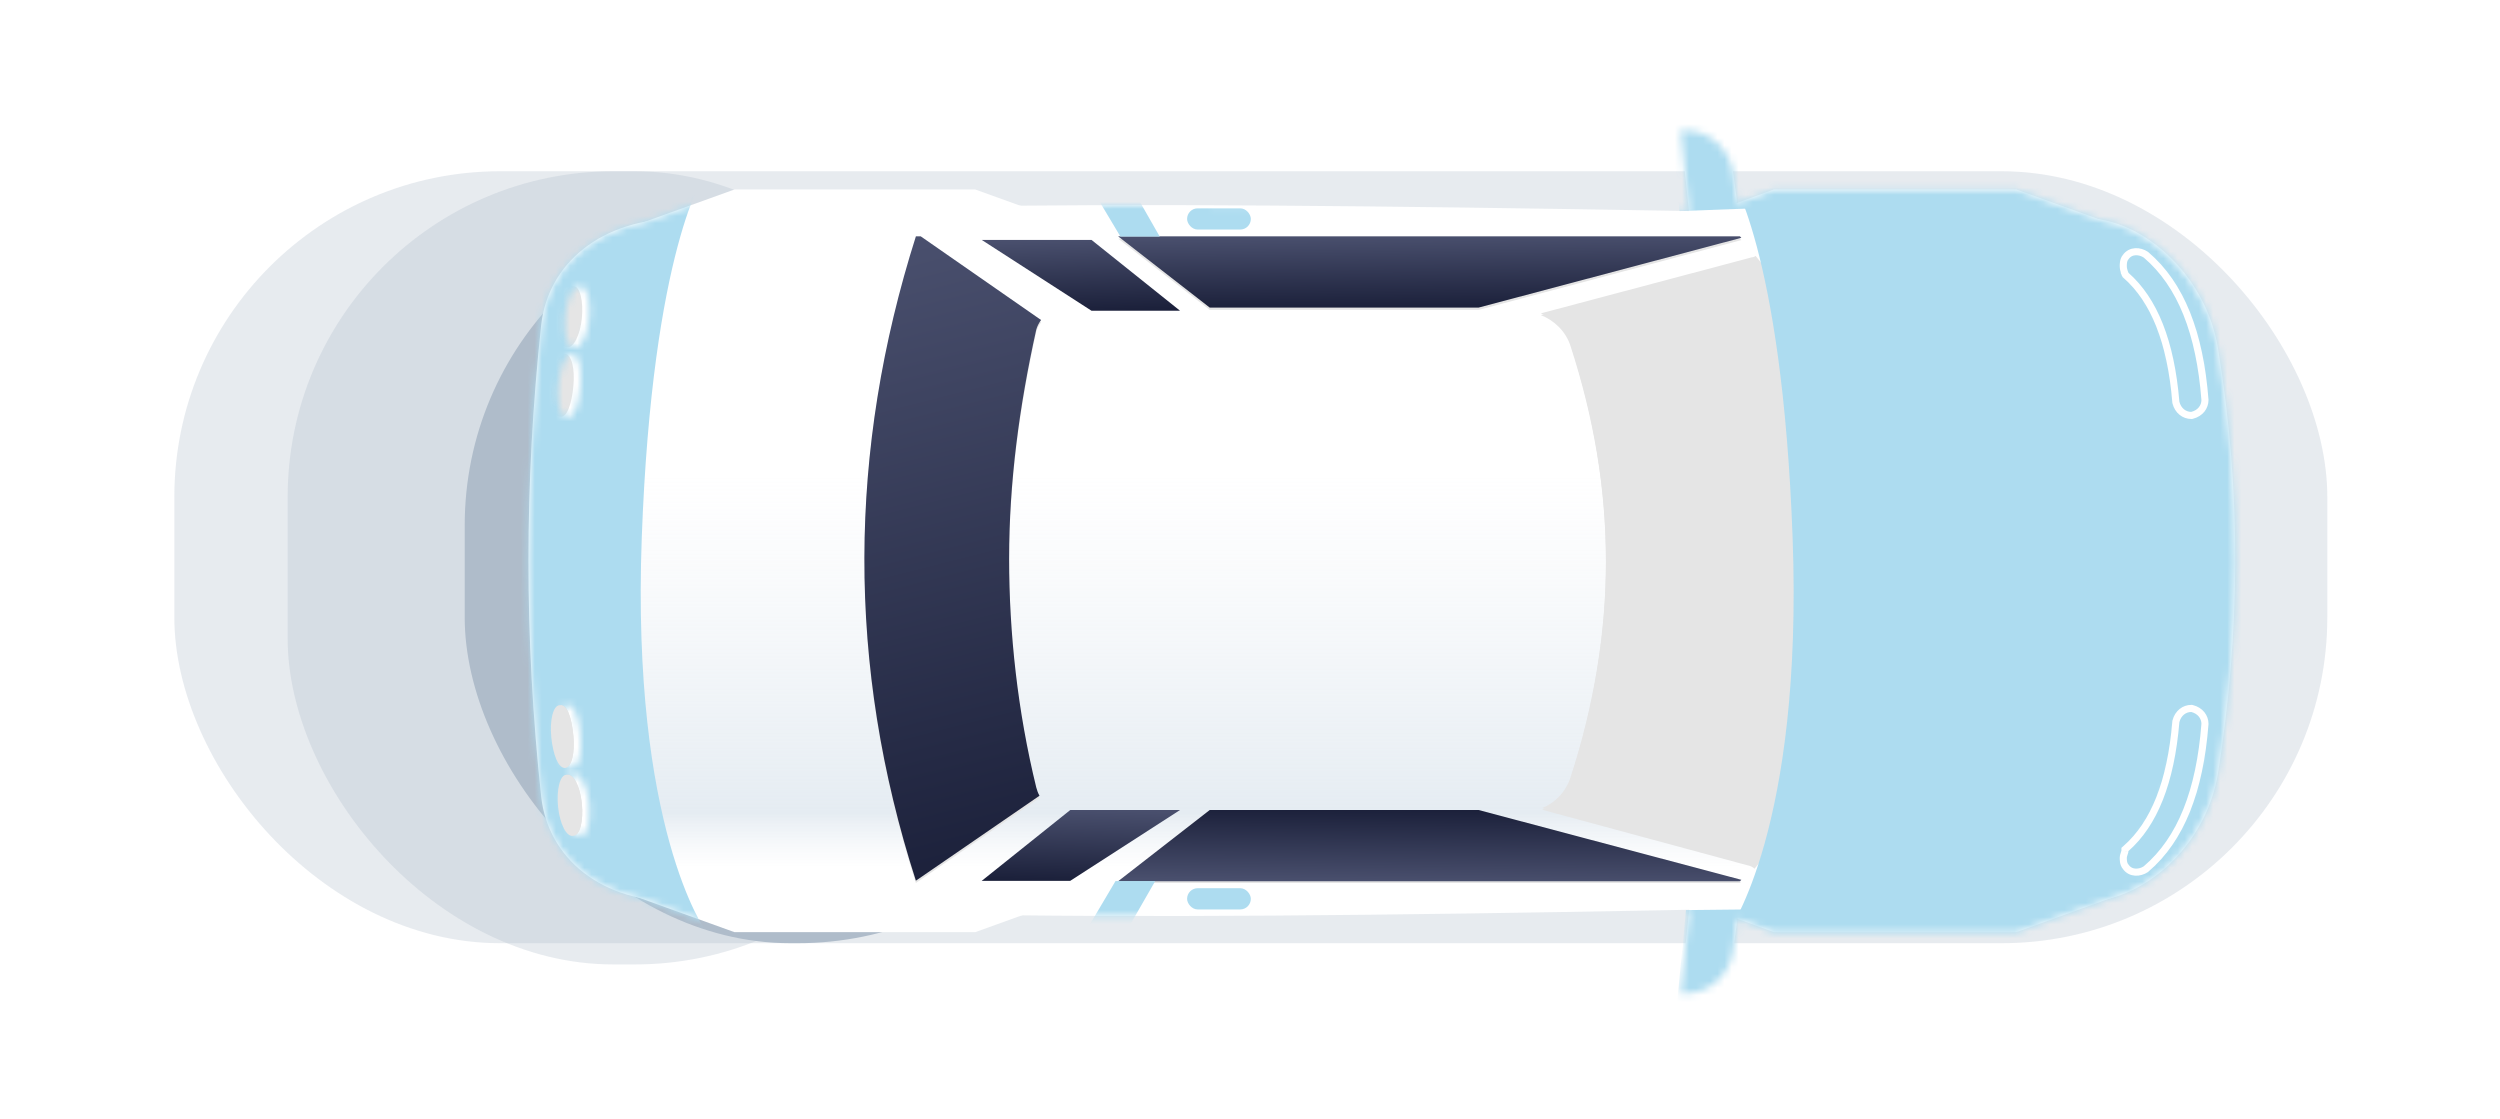 <svg width="353" height="158" viewBox="0 0 353 158" fill="none" xmlns="http://www.w3.org/2000/svg">
<g opacity="0.3" filter="url(#filter0_f_4_3)">
<rect x="24.616" y="24.181" width="304" height="109" rx="46" fill="#AFBCCA"/>
</g>
<g opacity="0.3" filter="url(#filter1_f_4_3)">
<rect x="40.617" y="24.181" width="95" height="112" rx="46" fill="#AFBCCA"/>
</g>
<g filter="url(#filter2_f_4_3)">
<rect x="65.617" y="28.181" width="93" height="105" rx="46" fill="#AFBCCA"/>
</g>
<path d="M76.412 112.464C74.018 90.198 74.018 68.172 76.412 45.907C77.37 37.288 84.792 30.824 96.283 30.824C134.111 27.472 215.032 29.387 294.517 30.824C302.418 30.824 311.516 38.724 313.192 49.259C316.543 69.609 316.304 89.48 313.192 109.112C311.516 119.646 302.418 127.307 294.517 127.307C215.032 128.983 134.111 130.898 96.283 127.307C84.792 127.547 77.37 121.082 76.412 112.464Z" fill="white"/>
<path d="M81.917 79.188C81.917 68.175 82.635 58.598 83.832 47.825C84.79 40.163 91.254 35.375 100.831 35.375L114.956 33.939L232.747 33.939C248.548 33.46 272.011 33.939 288.77 35.375C294.995 35.375 303.135 41.839 304.571 51.416C306.247 61.232 306.965 69.851 306.965 79.667C306.965 89.483 306.247 97.862 304.571 107.438C303.135 116.776 294.994 123.24 288.77 123.24C273.926 124.916 250.224 125.155 232.747 124.676L114.956 124.676L100.831 123.24C91.254 123.24 84.79 118.451 83.832 110.79C82.396 99.777 81.917 90.201 81.917 79.188Z" fill="url(#paint0_linear_4_3)"/>
<path d="M236.101 32.022L250.466 26.755L284.702 26.755L299.306 32.022L236.101 32.022Z" fill="white"/>
<path d="M236.101 126.353L250.466 131.621L284.702 131.621L299.306 126.353L236.101 126.353Z" fill="white"/>
<path fill-rule="evenodd" clip-rule="evenodd" d="M130.012 33.698L147 45.511C146.693 45.924 146.457 46.386 146.319 46.868C143.925 57.642 142.488 68.415 142.488 79.189C142.488 89.723 143.685 100.736 146.319 111.51C146.426 111.937 146.58 112.328 146.777 112.679L129.328 124.675H129.324C119.508 94.27 119.747 63.864 129.324 33.698L130.012 33.698ZM157.578 124.675L245.678 124.675C245.729 124.624 245.78 124.573 245.831 124.521L209.241 114.622H170.503L157.578 124.675ZM247.735 122.423C249.262 120.598 250.657 118.57 251.917 116.374C262.456 98.01 263.616 67.939 254.662 47.374C252.831 43.168 250.577 39.361 247.894 36.132C247.74 36.256 247.557 36.332 247.356 36.332L217.565 44.247C219.455 44.992 221.064 46.533 221.734 48.544C225.086 58.839 226.762 68.894 226.762 79.189C226.762 89.244 225.086 99.539 221.734 109.834C221.074 111.815 219.616 113.341 217.754 114.097L247.112 122.04C247.353 122.12 247.567 122.254 247.735 122.423ZM245.878 33.9C245.812 33.832 245.745 33.765 245.678 33.698L157.882 33.698L170.813 43.756L208.785 43.756L245.878 33.9Z" fill="#E5E5E5"/>
<path d="M89.1 32.022L103.705 26.755L137.701 26.755L152.305 32.022L89.1 32.022Z" fill="white"/>
<path d="M89.1 126.353L103.705 131.621L137.701 131.621L152.305 126.353L89.1 126.353Z" fill="white"/>
<path d="M80.001 49.019C79.043 49.019 78.564 46.865 78.804 44.47C79.043 42.076 80.001 40.161 80.959 40.4C81.916 40.4 82.395 42.555 82.156 44.949C81.916 47.343 80.959 49.259 80.001 49.019Z" fill="#E5E5E5"/>
<path d="M79.043 58.838C78.085 58.838 77.606 56.684 77.846 54.289C78.085 51.895 78.804 49.98 79.761 49.98C80.719 49.98 81.198 52.135 80.958 54.529C80.719 57.163 80.001 59.078 79.043 58.838Z" fill="#E5E5E5"/>
<path d="M238.733 32.26L237.296 18.374L238.014 18.374C241.366 18.374 244.239 21.008 244.718 24.359L245.197 27.95C245.436 30.105 243.76 32.26 241.366 32.26L238.733 32.26Z" fill="white"/>
<path d="M238.733 126.353L237.296 140.239L238.014 140.239C241.366 140.239 244.239 137.606 244.718 134.254L245.197 130.663C245.436 128.508 243.76 126.353 241.366 126.353L238.733 126.353Z" fill="white"/>
<path d="M80.001 109.354C79.043 109.354 78.564 111.508 78.804 113.903C79.043 116.297 80.001 118.212 80.959 117.973C81.916 117.973 82.395 115.818 82.156 113.424C81.916 111.03 80.959 109.114 80.001 109.354Z" fill="#E5E5E5"/>
<path d="M79.043 99.538C78.085 99.538 77.606 101.693 77.846 104.087C78.085 106.481 78.804 108.396 79.761 108.396C80.719 108.396 81.198 106.241 80.958 103.847C80.719 101.214 80.001 99.299 79.043 99.538Z" fill="#E5E5E5"/>
<path d="M299.306 37.53C299.306 37.291 299.306 36.812 299.546 36.572C300.025 35.854 300.982 35.854 301.701 36.333C306.489 40.403 309.122 47.106 309.841 56.444C309.841 57.162 309.362 57.88 308.404 58.119C307.686 58.119 306.968 57.641 306.728 56.683C306.01 48.064 303.616 42.079 299.546 38.487C299.546 38.487 299.306 38.009 299.306 37.53Z" fill="#E5E5E5"/>
<path d="M305.771 41.36C304.574 39.445 303.377 37.769 301.701 36.572C300.983 36.093 300.264 36.093 299.546 36.811C299.307 37.051 299.307 37.529 299.307 37.769C299.307 38.248 299.546 38.487 299.785 38.966C300.743 39.684 301.461 40.642 302.18 41.599L305.771 41.599L305.771 41.36Z" fill="#E5E5E5"/>
<path d="M299.306 121.083C299.306 121.322 299.306 121.801 299.546 122.041C300.025 122.759 300.982 122.759 301.701 122.28C306.489 118.21 309.122 111.507 309.841 102.169C309.841 101.451 309.362 100.733 308.404 100.494C307.686 100.494 306.968 100.972 306.728 101.93C306.01 110.549 303.616 116.534 299.546 120.125C299.546 120.365 299.306 120.844 299.306 121.083Z" fill="#E5E5E5"/>
<path d="M305.771 117.492C304.574 119.407 303.377 121.083 301.701 122.28C300.983 122.759 300.264 122.759 299.546 122.041C299.307 121.801 299.307 121.322 299.307 121.083C299.307 120.604 299.546 120.365 299.785 119.886C300.743 119.168 301.461 118.21 302.18 117.252L305.771 117.252L305.771 117.492Z" fill="#E5E5E5"/>
<path d="M147 45.186L130.012 33.374H129.324C119.747 63.54 119.508 93.945 129.324 124.351H129.328L146.777 112.355C146.58 112.004 146.426 111.613 146.319 111.185C143.685 100.412 142.488 89.399 142.488 78.865C142.488 68.091 143.925 57.318 146.319 46.544C146.457 46.062 146.693 45.6 147 45.186Z" fill="url(#paint1_linear_4_3)"/>
<path d="M245.678 33.374C245.745 33.441 245.812 33.508 245.879 33.576L208.785 43.431L170.813 43.431L157.882 33.374L245.678 33.374Z" fill="url(#paint2_linear_4_3)"/>
<path d="M245.678 124.432C245.745 124.365 245.812 124.297 245.879 124.23L208.785 114.374L170.813 114.374L157.882 124.432L245.678 124.432Z" fill="url(#paint3_linear_4_3)"/>
<path d="M138.617 33.874H154.117L166.617 43.874H154.117L138.617 33.874Z" fill="url(#paint4_linear_4_3)"/>
<path d="M166.617 114.374H151.117L138.617 124.374H151.117L166.617 114.374Z" fill="url(#paint5_linear_4_3)"/>
<path d="M247.736 122.666C249.263 120.841 250.657 118.812 251.917 116.616C262.456 98.252 263.617 68.181 254.663 47.616C252.832 43.411 250.577 39.603 247.894 36.374C247.741 36.499 247.558 36.574 247.356 36.574L217.565 44.49C219.455 45.234 221.064 46.776 221.734 48.786C225.086 59.081 226.762 69.136 226.762 79.431C226.762 89.487 225.086 99.781 221.734 110.076C221.074 112.058 219.616 113.583 217.754 114.34L247.113 122.282C247.353 122.362 247.567 122.496 247.736 122.666Z" fill="#E5E5E5"/>
<mask id="mask0_4_3" style="mask-type:alpha" maskUnits="userSpaceOnUse" x="74" y="18" width="242" height="123">
<g style="mix-blend-mode:multiply">
<path fill-rule="evenodd" clip-rule="evenodd" d="M245.206 28.723L250.466 26.794L284.702 26.794L296.373 31.003C303.784 32.104 311.646 39.58 313.192 49.298C316.543 69.648 316.304 89.519 313.192 109.151C311.748 118.222 304.802 125.163 297.855 126.916L284.702 131.659L250.466 131.659L245.176 129.72C245.225 130.042 245.233 130.372 245.197 130.702L244.718 134.293C244.239 137.645 241.366 140.278 238.014 140.278H237.296L238.515 128.499C204.006 129.151 171.29 129.582 144.273 129.289L137.701 131.659L103.705 131.659L90.208 126.792C82.212 125.06 77.188 119.489 76.412 112.503C74.018 90.237 74.018 68.211 76.412 45.946C77.217 38.703 82.587 32.982 91.1 31.34L103.705 26.794L137.701 26.794L144.035 29.078C171.089 28.819 203.882 29.242 238.478 29.839L237.296 18.413H238.014C241.366 18.413 244.239 21.046 244.718 24.398L245.197 27.989C245.224 28.235 245.226 28.48 245.206 28.723ZM300.546 36.611C300.307 36.85 300.307 37.329 300.307 37.569C300.307 38.047 300.546 38.526 300.546 38.526C304.616 42.117 307.011 48.103 307.729 56.722C307.968 57.679 308.686 58.158 309.405 58.158C310.362 57.919 310.841 57.2 310.841 56.482C310.123 47.145 307.489 40.442 302.701 36.371C301.983 35.893 301.025 35.893 300.546 36.611ZM81.001 49.058C80.043 49.058 79.564 46.904 79.804 44.51C80.043 42.115 81.001 40.2 81.959 40.439C82.916 40.439 83.395 42.594 83.156 44.988C82.916 47.382 81.959 49.298 81.001 49.058ZM78.846 54.328C78.607 56.722 79.085 58.877 80.043 58.877C81.001 59.117 81.719 57.201 81.958 54.568C82.198 52.173 81.719 50.019 80.761 50.019C79.804 50.019 79.085 51.934 78.846 54.328ZM79.804 113.941C79.564 111.547 80.043 109.393 81.001 109.393C81.959 109.153 82.916 111.068 83.156 113.463C83.395 115.857 82.916 118.011 81.959 118.011C81.001 118.251 80.043 116.336 79.804 113.941ZM78.846 104.125C78.607 101.731 79.085 99.577 80.043 99.577C81.001 99.337 81.719 101.252 81.958 103.886C82.198 106.28 81.719 108.435 80.761 108.435C79.804 108.435 79.085 106.52 78.846 104.125ZM300.307 121.122C300.307 121.361 300.307 121.84 300.546 122.08C301.025 122.798 301.983 122.798 302.701 122.319C307.489 118.249 310.123 111.545 310.841 102.208C310.841 101.49 310.362 100.772 309.405 100.532C308.686 100.532 307.968 101.011 307.729 101.969C307.011 110.588 304.616 116.573 300.546 120.164C300.546 120.284 300.487 120.464 300.427 120.643C300.367 120.823 300.307 121.002 300.307 121.122Z" fill="url(#paint6_linear_4_3)"/>
</g>
</mask>
<g mask="url(#mask0_4_3)">
<path d="M299.117 145.913L244.117 131.413C244.117 131.413 254.617 116.913 253.117 75.913C251.617 34.913 244.117 24.413 244.117 24.413L297.117 21.913L322.117 24.413L326.617 75.913L322.117 131.413L299.117 145.913Z" fill="#ADDCF0"/>
<path d="M44.617 145.913L99.617 131.413C99.617 131.413 89.117 116.913 90.617 75.913C92.117 34.913 99.617 24.413 99.617 24.413L46.617 21.913L21.616 24.413L17.116 75.913L21.616 131.413L44.617 145.913Z" fill="#ADDCF0"/>
<path d="M235.617 14.413H247.617V29.413L237.14 29.806L235.617 14.413Z" fill="#ADDCF0"/>
<path d="M153.418 25.384L157.721 22.837L163.755 33.408L158.208 33.409L153.418 25.384Z" fill="#ADDCF0"/>
<path d="M152.418 133.009L156.72 135.556L163.117 124.404L157.512 124.404L152.418 133.009Z" fill="#ADDCF0"/>
<path d="M238.057 128.505L246.581 128.413V143.413H236.634L238.057 128.505Z" fill="#ADDCF0"/>
<rect x="167.617" y="29.413" width="9" height="3" rx="1.5" fill="#ADDCF0"/>
<rect x="167.617" y="125.413" width="9" height="3" rx="1.5" fill="#ADDCF0"/>
</g>
<path d="M80.001 109.393C79.043 109.393 78.564 111.547 78.804 113.942C79.043 116.336 80.001 118.251 80.959 118.012C81.916 118.012 82.395 115.857 82.156 113.463C81.916 111.069 80.959 109.153 80.001 109.393Z" fill="#E5E5E5"/>
<path d="M79.043 99.577C78.085 99.577 77.606 101.732 77.846 104.126C78.085 106.52 78.804 108.435 79.761 108.435C80.719 108.435 81.198 106.28 80.958 103.886C80.719 101.253 80.001 99.338 79.043 99.577Z" fill="#E5E5E5"/>
<path d="M303.024 35.991L303.002 35.972L302.978 35.956C302.14 35.397 300.852 35.299 300.155 36.297C299.953 36.522 299.877 36.805 299.843 37.008C299.806 37.228 299.806 37.442 299.806 37.561L299.806 37.569C299.806 37.884 299.884 38.181 299.952 38.385C299.987 38.49 300.022 38.578 300.049 38.641C300.062 38.672 300.074 38.698 300.083 38.716L300.093 38.739L300.097 38.746L300.098 38.748L300.098 38.749L300.098 38.749L300.099 38.75C300.099 38.75 300.099 38.75 300.546 38.526L300.099 38.75L300.142 38.837L300.215 38.901C304.146 42.37 306.517 48.203 307.23 56.763L307.233 56.804L307.243 56.843C307.536 58.013 308.447 58.658 309.404 58.658L309.466 58.658L309.525 58.643C310.696 58.351 311.341 57.44 311.341 56.482L311.341 56.463L311.339 56.444C310.616 47.045 307.958 40.184 303.024 35.991Z" fill="#ADDCF0" stroke="white"/>
<path d="M302.978 122.735L303.002 122.719L303.024 122.7C307.958 118.506 310.616 111.645 311.339 102.247L311.341 102.228L311.341 102.208C311.341 101.251 310.696 100.34 309.525 100.047L309.466 100.032L309.404 100.032C308.447 100.032 307.536 100.677 307.243 101.848L307.233 101.887L307.23 101.927C306.517 110.488 304.146 116.321 300.215 119.789L300.046 119.939L300.046 120.164C300.046 120.163 300.046 120.162 300.046 120.162C300.046 120.162 300.043 120.187 300.026 120.25C300.008 120.316 299.983 120.392 299.952 120.485L299.95 120.491C299.921 120.577 299.888 120.678 299.862 120.773C299.837 120.865 299.806 120.993 299.806 121.122L299.806 121.13C299.806 121.249 299.806 121.462 299.843 121.683C299.877 121.885 299.953 122.169 300.155 122.394C300.852 123.391 302.14 123.294 302.978 122.735Z" fill="#ADDCF0" stroke="white"/>
<defs>
<filter id="filter0_f_4_3" x="0.617" y="0.181" width="352" height="157" filterUnits="userSpaceOnUse" color-interpolation-filters="sRGB">
<feFlood flood-opacity="0" result="BackgroundImageFix"/>
<feBlend mode="normal" in="SourceGraphic" in2="BackgroundImageFix" result="shape"/>
<feGaussianBlur stdDeviation="12" result="effect1_foregroundBlur_4_3"/>
</filter>
<filter id="filter1_f_4_3" x="21.616" y="5.181" width="133" height="150" filterUnits="userSpaceOnUse" color-interpolation-filters="sRGB">
<feFlood flood-opacity="0" result="BackgroundImageFix"/>
<feBlend mode="normal" in="SourceGraphic" in2="BackgroundImageFix" result="shape"/>
<feGaussianBlur stdDeviation="9.5" result="effect1_foregroundBlur_4_3"/>
</filter>
<filter id="filter2_f_4_3" x="46.617" y="9.181" width="131" height="143" filterUnits="userSpaceOnUse" color-interpolation-filters="sRGB">
<feFlood flood-opacity="0" result="BackgroundImageFix"/>
<feBlend mode="normal" in="SourceGraphic" in2="BackgroundImageFix" result="shape"/>
<feGaussianBlur stdDeviation="9.5" result="effect1_foregroundBlur_4_3"/>
</filter>
<linearGradient id="paint0_linear_4_3" x1="306.617" y1="132.681" x2="306.617" y2="59.681" gradientUnits="userSpaceOnUse">
<stop offset="0.139" stop-color="#EFF3F7" stop-opacity="0"/>
<stop offset="0.245" stop-color="#E5ECF2"/>
<stop offset="0.904" stop-color="#EFF3F7" stop-opacity="0"/>
</linearGradient>
<linearGradient id="paint1_linear_4_3" x1="133.396" y1="125.489" x2="111.348" y2="39.027" gradientUnits="userSpaceOnUse">
<stop stop-color="#1B203A"/>
<stop offset="1" stop-color="#494F6D"/>
</linearGradient>
<linearGradient id="paint2_linear_4_3" x1="197.896" y1="43.557" x2="197.815" y2="33.378" gradientUnits="userSpaceOnUse">
<stop stop-color="#1B203A"/>
<stop offset="1" stop-color="#494F6D"/>
</linearGradient>
<linearGradient id="paint3_linear_4_3" x1="197.896" y1="114.248" x2="197.815" y2="124.427" gradientUnits="userSpaceOnUse">
<stop stop-color="#1B203A"/>
<stop offset="1" stop-color="#494F6D"/>
</linearGradient>
<linearGradient id="paint4_linear_4_3" x1="151.349" y1="43.999" x2="151.096" y2="33.884" gradientUnits="userSpaceOnUse">
<stop stop-color="#1B203A"/>
<stop offset="1" stop-color="#494F6D"/>
</linearGradient>
<linearGradient id="paint5_linear_4_3" x1="153.884" y1="124.499" x2="154.137" y2="114.384" gradientUnits="userSpaceOnUse">
<stop stop-color="#1B203A"/>
<stop offset="1" stop-color="#494F6D"/>
</linearGradient>
<linearGradient id="paint6_linear_4_3" x1="184.206" y1="141.802" x2="179.85" y2="18.609" gradientUnits="userSpaceOnUse">
<stop stop-color="#1B203A"/>
<stop offset="1" stop-color="#494F6D"/>
</linearGradient>
</defs>
</svg>
